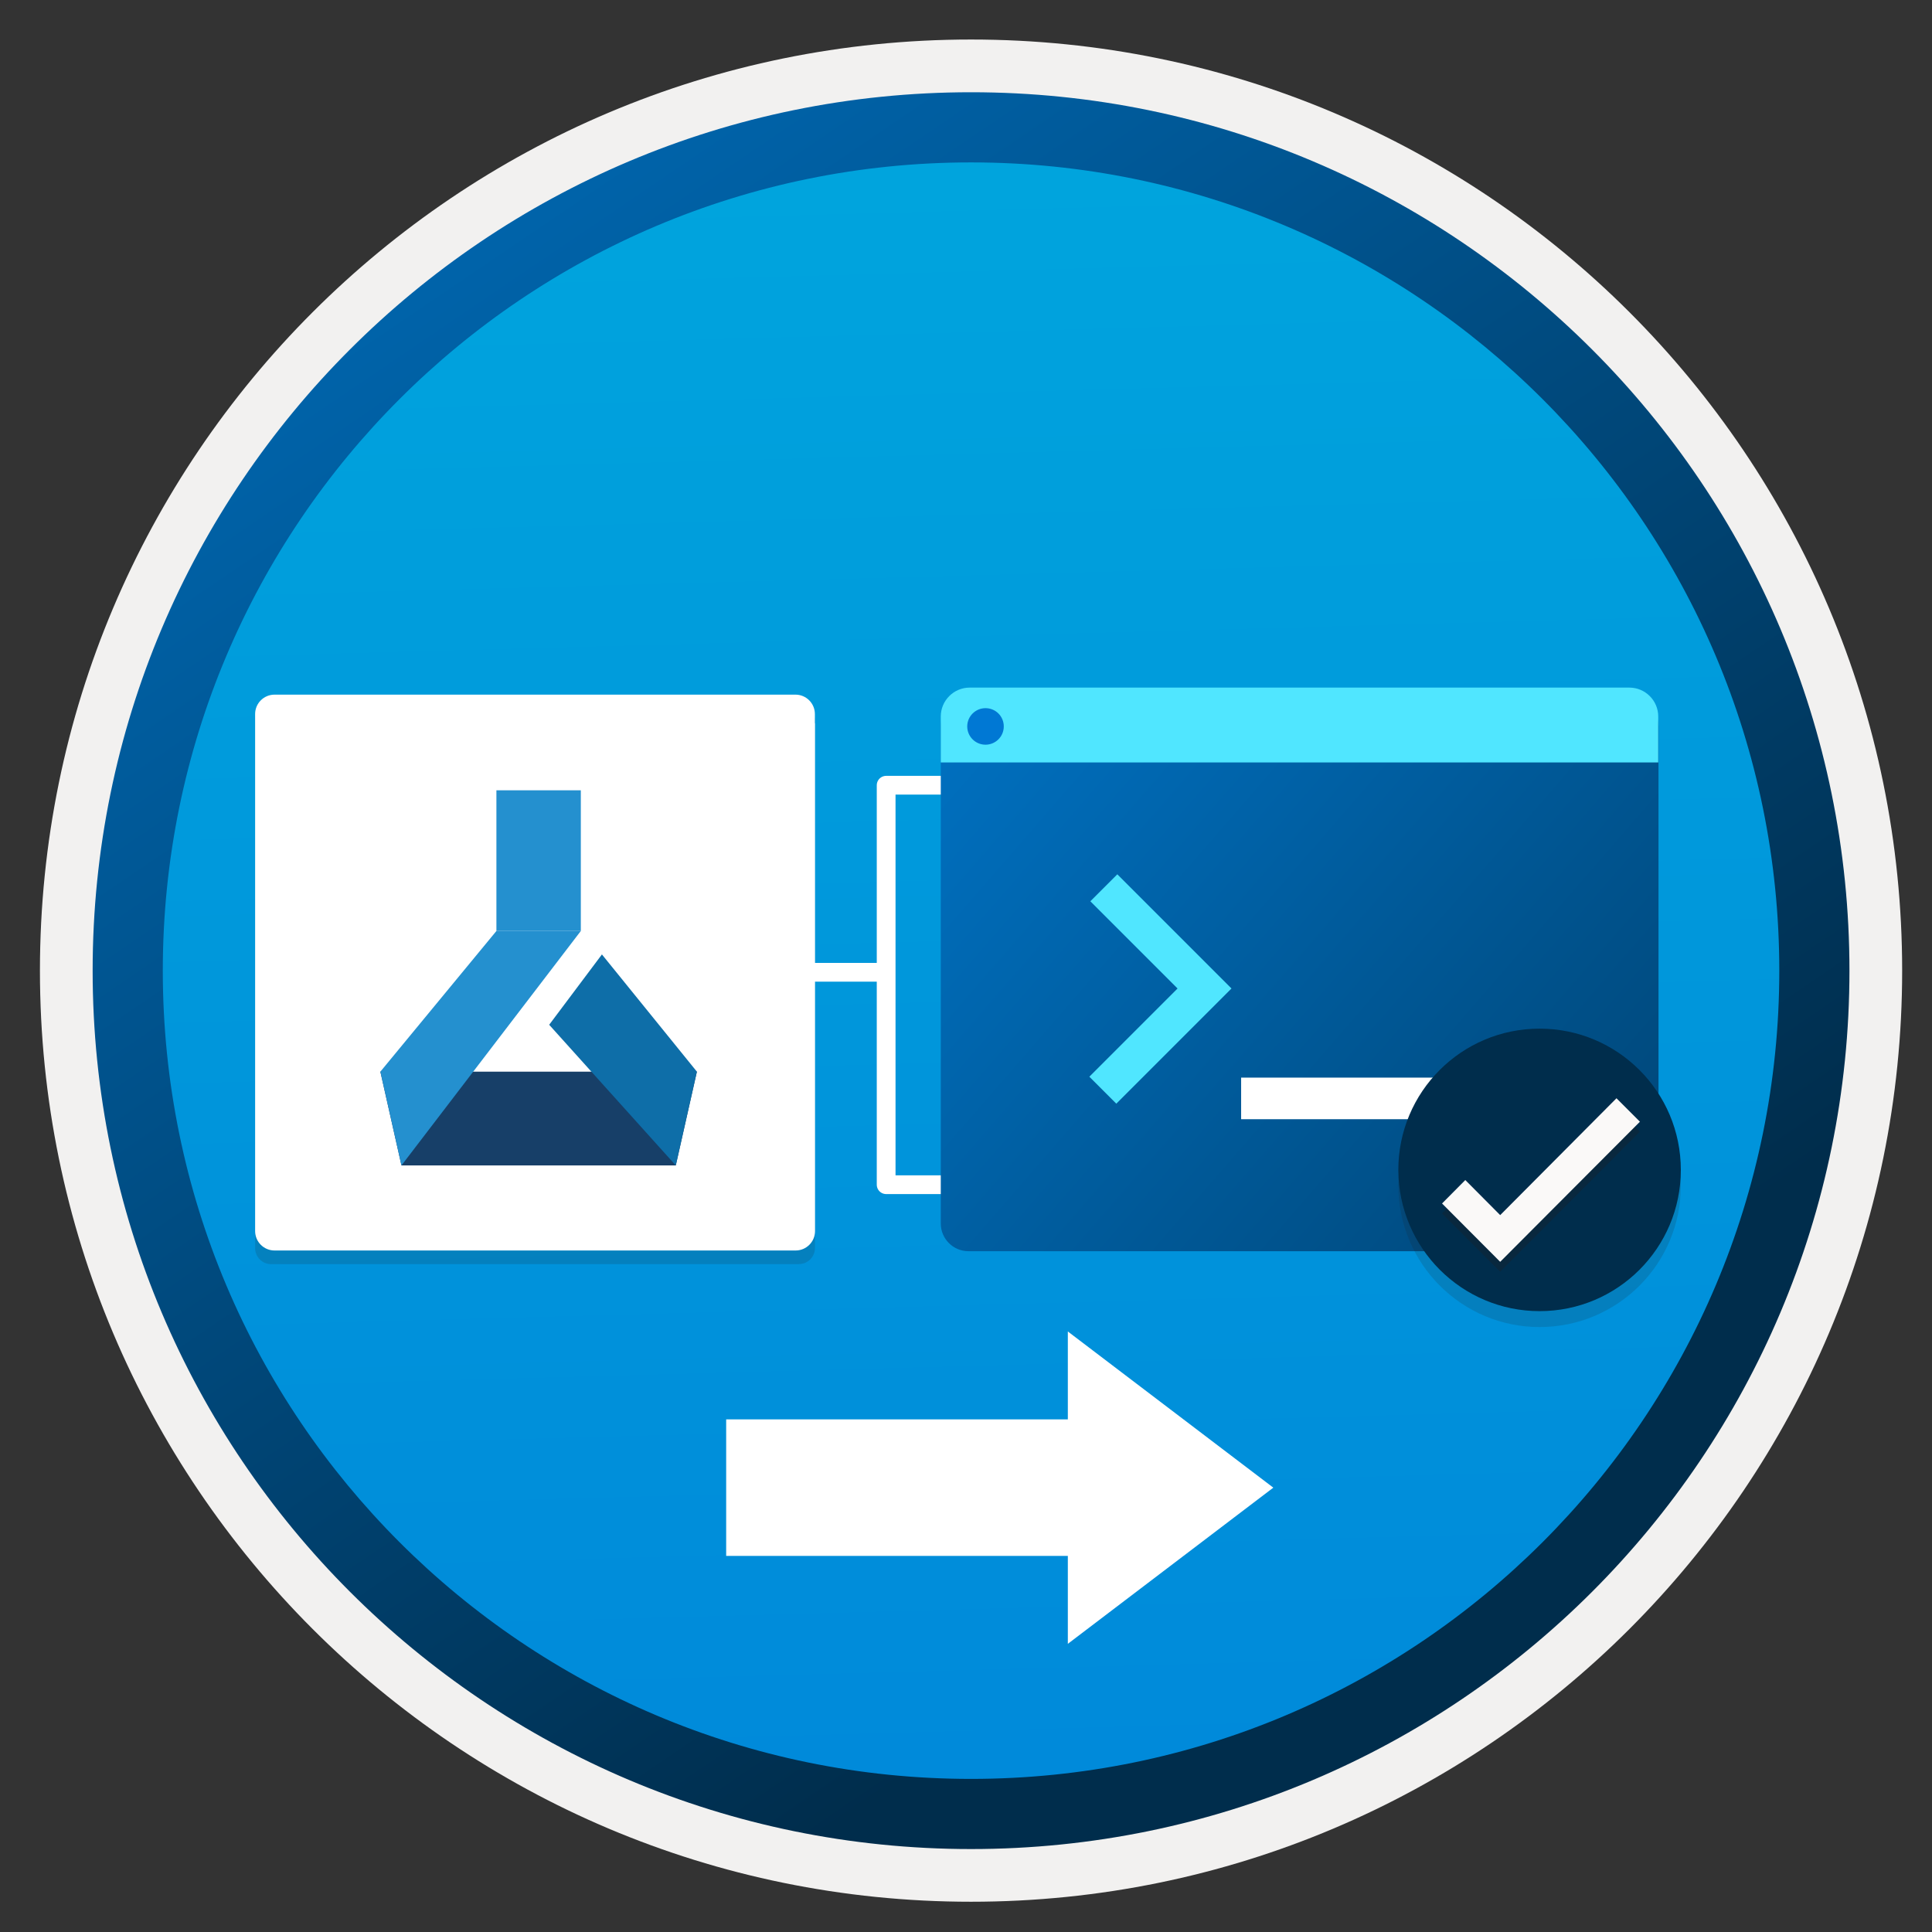 <svg width="103" height="103" viewBox="0 0 103 103" fill="none" xmlns="http://www.w3.org/2000/svg">
<rect x="0" y="0" width="103" height="103" fill="#333333" stroke="none"/>
<path d="M51.769 98.558C25.919 98.558 4.959 77.608 4.959 51.748C4.959 25.887 25.919 4.938 51.769 4.938C77.619 4.938 98.579 25.898 98.579 51.748C98.579 77.597 77.619 98.558 51.769 98.558Z" fill="url(#paint0_linear_174_63368)"/>
<path fill-rule="evenodd" clip-rule="evenodd" d="M97.669 51.747C97.669 77.097 77.119 97.647 51.769 97.647C26.419 97.647 5.869 77.097 5.869 51.747C5.869 26.397 26.419 5.847 51.769 5.847C77.119 5.847 97.669 26.397 97.669 51.747ZM51.769 2.107C79.189 2.107 101.409 24.327 101.409 51.747C101.409 79.167 79.179 101.387 51.769 101.387C24.349 101.387 2.129 79.157 2.129 51.747C2.129 24.327 24.349 2.107 51.769 2.107Z" fill="#F2F1F0"/>
<path fill-rule="evenodd" clip-rule="evenodd" d="M94.859 51.748C94.859 75.548 75.569 94.838 51.769 94.838C27.969 94.838 8.679 75.548 8.679 51.748C8.679 27.948 27.969 8.658 51.769 8.658C75.569 8.658 94.859 27.948 94.859 51.748ZM51.769 4.918C77.629 4.918 98.599 25.888 98.599 51.748C98.599 77.608 77.629 98.578 51.769 98.578C25.909 98.578 4.939 77.608 4.939 51.748C4.939 25.888 25.899 4.918 51.769 4.918Z" fill="url(#paint1_linear_174_63368)"/>
<path opacity="0.15" d="M42.592 67.391C43.066 67.391 43.448 67.009 43.448 66.534V38.279H13.601V66.538C13.601 67.012 13.983 67.395 14.457 67.395H42.592V67.391Z" fill="#1F1D20"/>
<path d="M43.444 38.533V38.07C43.444 37.496 42.981 37.033 42.408 37.033H14.638C14.064 37.033 13.601 37.496 13.601 38.07V38.584V39.055V65.63C13.601 66.204 14.064 66.667 14.638 66.667H42.415C42.988 66.667 43.452 66.204 43.452 65.63V38.584C43.452 38.566 43.444 38.551 43.444 38.533Z" fill="white"/>
<path d="M30.965 42.133H26.465V49.633H30.965V42.133Z" fill="#2490CF"/>
<path d="M36.028 62.133H21.403L20.278 57.133H37.153L36.028 62.133Z" fill="#173F68"/>
<path d="M21.403 62.133L20.278 57.133L26.465 49.633H30.965L21.403 62.133Z" fill="#2490CF"/>
<path d="M36.028 62.133L29.278 54.633L32.09 50.883L37.153 57.133L36.028 62.133Z" fill="#0E6EA8"/>
<path d="M51.955 63.159H47.243V41.863H51.964" stroke="white" stroke-miterlimit="10" stroke-linejoin="round"/>
<path d="M47.316 51.834H40.373" stroke="white" stroke-miterlimit="10" stroke-linejoin="round"/>
<path d="M51.633 66.705H86.941C87.76 66.705 88.419 66.047 88.419 65.227V38.715C88.419 37.895 87.76 37.236 86.941 37.236H51.633C50.813 37.236 50.155 37.895 50.155 38.715V65.227C50.155 66.04 50.813 66.705 51.633 66.705Z" fill="url(#paint2_linear_174_63368)"/>
<path d="M50.155 40.649H88.405V38.197C88.405 37.35 87.713 36.658 86.867 36.658H51.694C50.847 36.658 50.155 37.35 50.155 38.197V40.649Z" fill="#50E6FF"/>
<path d="M52.54 39.702C53.071 39.702 53.514 39.272 53.514 38.728C53.514 38.184 53.078 37.754 52.54 37.754C52.003 37.754 51.566 38.191 51.566 38.728C51.566 39.266 52.003 39.702 52.54 39.702Z" fill="#0078D4"/>
<path d="M77.451 57.451H66.168V59.668H77.469V57.451H77.451Z" fill="white"/>
<path d="M59.567 46.611L58.129 48.049L62.779 52.699L58.076 57.402L59.513 58.84L65.654 52.699L59.567 46.611Z" fill="#50E6FF"/>
<path opacity="0.15" d="M82.079 70.749C86.239 70.749 89.609 67.379 89.609 63.219C89.609 59.059 86.239 55.69 82.079 55.69C77.919 55.69 74.549 59.059 74.549 63.219C74.559 67.379 77.929 70.749 82.079 70.749Z" fill="#1F1D20"/>
<path d="M82.079 69.9C86.239 69.9 89.609 66.53 89.609 62.37C89.609 58.21 86.239 54.84 82.079 54.84C77.919 54.84 74.549 58.21 74.549 62.37C74.559 66.53 77.929 69.9 82.079 69.9Z" fill="#002D4C"/>
<path opacity="0.3" d="M86.179 59.08L79.979 65.31L78.119 63.44L76.879 64.69L79.979 67.8L87.429 60.33L86.179 59.08Z" fill="#1F1D20"/>
<path d="M86.179 58.551L79.979 64.781L78.119 62.911L76.879 64.161L79.979 67.271L87.429 59.801L86.179 58.551Z" fill="#FAF9F8"/>
<path d="M67.884 79.311L56.929 87.637V82.949H38.714V75.672H56.929V70.984L67.884 79.311Z" fill="white"/>
<defs>
<linearGradient id="paint0_linear_174_63368" x1="49.995" y1="-13.042" x2="53.977" y2="132.728" gradientUnits="userSpaceOnUse">
<stop stop-color="#00ABDE"/>
<stop offset="1" stop-color="#007ED8"/>
</linearGradient>
<linearGradient id="paint1_linear_174_63368" x1="3.199" y1="-19.875" x2="98.727" y2="121.007" gradientUnits="userSpaceOnUse">
<stop stop-color="#007ED8"/>
<stop offset="0.707" stop-color="#002D4C"/>
</linearGradient>
<linearGradient id="paint2_linear_174_63368" x1="40.502" y1="26.964" x2="134.497" y2="108.621" gradientUnits="userSpaceOnUse">
<stop stop-color="#007ED8"/>
<stop offset="0.707" stop-color="#002D4C"/>
</linearGradient>
</defs>
</svg>

